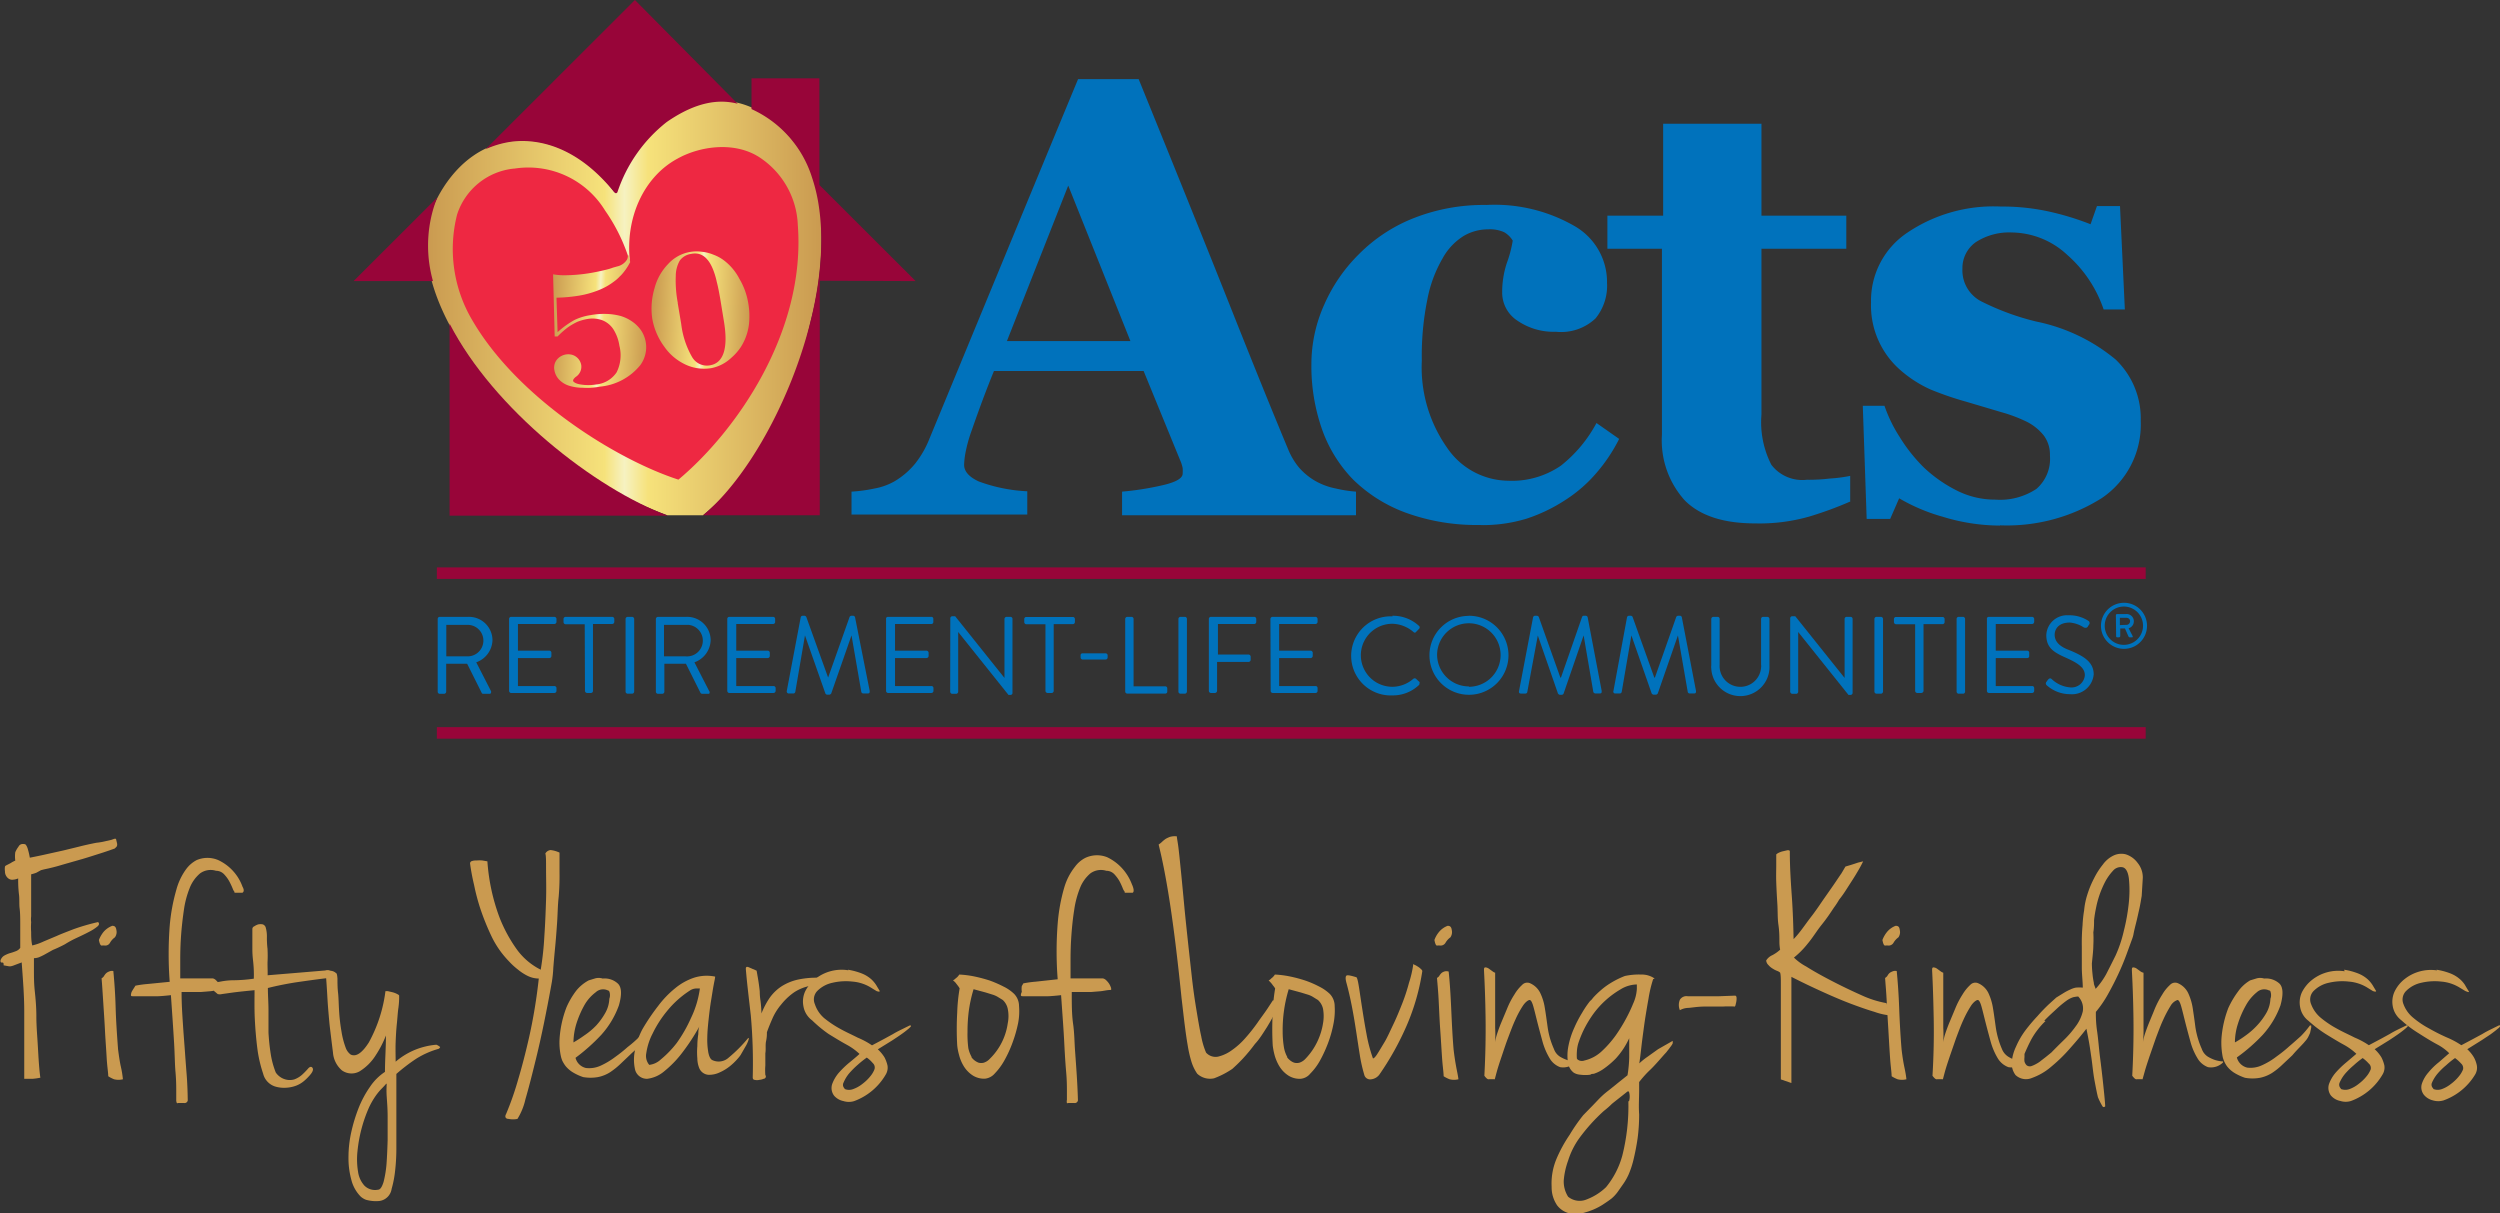 <svg id="Layer_1" data-name="Layer 1" xmlns="http://www.w3.org/2000/svg" xmlns:xlink="http://www.w3.org/1999/xlink" viewBox="0 0 206.25 100.07"><rect x="0" y="0" width="206.25" height="100.07" fill="#333333" stroke="none"/><defs><style>.cls-1{fill:url(#linear-gradient);}.cls-2{fill:#0072bc;}.cls-3{fill:#980539;}.cls-4{fill:#ee2842;}.cls-5{fill:#ca9a50;}.cls-6{fill:url(#linear-gradient-2);}.cls-7{fill:url(#linear-gradient-3);}</style><linearGradient id="linear-gradient" x1="35.22" y1="76.13" x2="67.8" y2="76.13" gradientTransform="matrix(1, 0, 0, -1, 0, 101.54)" gradientUnits="userSpaceOnUse"><stop offset="0" stop-color="#ca9a50"/><stop offset="0.45" stop-color="#f6e27b"/><stop offset="0.5" stop-color="#f6f2c1"/><stop offset="0.56" stop-color="#f6e27b"/><stop offset="1" stop-color="#ca9a50"/></linearGradient><linearGradient id="linear-gradient-2" x1="45.45" y1="75.17" x2="53.39" y2="74.84" gradientTransform="matrix(1, 0, 0, -1, 0, 101.54)" gradientUnits="userSpaceOnUse"><stop offset="0" stop-color="#ca9a50"/><stop offset="0.45" stop-color="#f6e27b"/><stop offset="0.5" stop-color="#f6f2c1"/><stop offset="0.55" stop-color="#f6e27b"/><stop offset="1" stop-color="#ca9a50"/></linearGradient><linearGradient id="linear-gradient-3" x1="72.19" y1="93.39" x2="80.26" y2="93.39" gradientTransform="matrix(1, 0.04, 0.04, -1, -22.06, 115.94)" xlink:href="#linear-gradient-2"/></defs><path class="cls-1" d="M55.06,42.51H58a25.64,25.64,0,0,0,2.54-2.46c4.19-4.67,5.49-9.86,6.37-13.66a27.08,27.08,0,0,0,.86-7.33,12.45,12.45,0,0,0-.89-5.18c-.11-.23-2.42-5.13-6.93-5.55C56.08,8,52,11,50.67,15.83c-2.33-3.18-5.87-4.78-9.08-4.09-4.06.87-5.71,5-5.86,5.34-2.82,7.44,6.11,16.42,7.7,18A32.28,32.28,0,0,0,55.06,42.51Z"/><path class="cls-2" d="M111.91,42.51H92.57V40.56a24,24,0,0,0,3.17-.49q1.83-.39,1.83-1a3.42,3.42,0,0,0,0-.45,3.18,3.18,0,0,0-.22-.68l-3-7.33H82c-.28.69-.59,1.47-.94,2.41s-.63,1.73-.88,2.45a11.84,11.84,0,0,0-.55,2,6.56,6.56,0,0,0-.09.88c0,.53.4,1,1.21,1.37a13.26,13.26,0,0,0,4,.81v1.92H70.25V40.56a12.8,12.8,0,0,0,1.86-.25,5.32,5.32,0,0,0,1.65-.58,6.44,6.44,0,0,0,1.73-1.47,8.07,8.07,0,0,0,1.19-2.07L82.5,22.1Q85.43,15,88.94,6.53h5q4.9,12.06,7.68,19.06t4.7,11.59a5.83,5.83,0,0,0,.83,1.37,5.31,5.31,0,0,0,1.42,1.16,5.59,5.59,0,0,0,1.63.59,10.54,10.54,0,0,0,1.67.26v1.95ZM93.26,28.14,88.13,15.31,83.07,28.14Z"/><path class="cls-2" d="M122.15,43.31a17.14,17.14,0,0,1-6.14-1,12.21,12.21,0,0,1-4.4-2.77,11.38,11.38,0,0,1-2.57-4.2,15.79,15.79,0,0,1-.85-5.28,12,12,0,0,1,1.07-4.95A13.42,13.42,0,0,1,112.08,21,13.18,13.18,0,0,1,116.62,18a15.74,15.74,0,0,1,6-1.09,13.2,13.2,0,0,1,7.28,1.74,5.32,5.32,0,0,1,2.68,4.69,4.26,4.26,0,0,1-.95,2.93,4.13,4.13,0,0,1-3.27,1.1,5.27,5.27,0,0,1-3.15-.9,2.76,2.76,0,0,1-1.28-2.37,7.66,7.66,0,0,1,.39-2.42,9.67,9.67,0,0,0,.48-1.83,2,2,0,0,0-.7-.69,2.85,2.85,0,0,0-1.32-.24,4,4,0,0,0-2,.53A5,5,0,0,0,119,21.34a10.67,10.67,0,0,0-1.24,3.35,23.25,23.25,0,0,0-.46,5.06,11.51,11.51,0,0,0,2.08,7.18,6.17,6.17,0,0,0,5,2.73,7.14,7.14,0,0,0,4.39-1.24,11.23,11.23,0,0,0,2.94-3.52l1.87,1.31A13.59,13.59,0,0,1,131.72,39a11.57,11.57,0,0,1-2.58,2.25,13.49,13.49,0,0,1-3.2,1.54,12.36,12.36,0,0,1-3.77.53Z"/><path class="cls-2" d="M152.68,41.36a30,30,0,0,1-3.43,1.26,14.92,14.92,0,0,1-4.46.56q-3.9,0-5.79-1.89a7.38,7.38,0,0,1-1.89-5.43V20.52h-4.5V17.79h4.6V10.21h8.11v7.58h7v2.73h-7V34.21a7.7,7.7,0,0,0,.82,4.14,3.22,3.22,0,0,0,2.93,1.23,14.26,14.26,0,0,0,1.88-.1,12,12,0,0,0,1.69-.22v2.1Z"/><path class="cls-2" d="M165,43.36a16.16,16.16,0,0,1-4.73-.73,15.13,15.13,0,0,1-3.59-1.52l-.74,1.7H154l-.32-9.33h1.79A11.75,11.75,0,0,0,156.69,36a13.56,13.56,0,0,0,2,2.54,11.29,11.29,0,0,0,2.69,1.9,7,7,0,0,0,3.24.78,5.42,5.42,0,0,0,3.39-.89,3.28,3.28,0,0,0,1.11-2.74,2.64,2.64,0,0,0-.5-1.65,4.21,4.21,0,0,0-1.38-1.13A12.39,12.39,0,0,0,165.1,34l-2.86-.85a26.64,26.64,0,0,1-2.93-1,9.92,9.92,0,0,1-2.52-1.61,7.07,7.07,0,0,1-2.43-5.59,6.74,6.74,0,0,1,2.93-5.71,12.71,12.71,0,0,1,7.77-2.2,17.88,17.88,0,0,1,4.19.46,22.72,22.72,0,0,1,3.22,1L173,17h1.9l.4,8.53h-1.75a10.43,10.43,0,0,0-3-4.5A6.81,6.81,0,0,0,166,19.18a5.07,5.07,0,0,0-3,.8,2.62,2.62,0,0,0-1.1,2.2,2.88,2.88,0,0,0,1.67,2.74A21.07,21.07,0,0,0,168,26.53a14.88,14.88,0,0,1,6.54,3.13,6.73,6.73,0,0,1,2.07,5.07,7.32,7.32,0,0,1-3.21,6.36,14.66,14.66,0,0,1-8.4,2.25Z"/><rect class="cls-3" x="36.04" y="46.81" width="140.98" height="0.95"/><rect class="cls-3" x="36.04" y="59.99" width="140.98" height="0.95"/><path class="cls-3" d="M36.08,16.29l-6.91,6.9h6.55a10.8,10.8,0,0,1,0-5.86A9.25,9.25,0,0,1,36.08,16.29Z"/><path class="cls-3" d="M50.67,15.85c.08.11.2.13.27,0A12.29,12.29,0,0,1,55,10.07c2.44-1.69,4.33-1.91,5.86-1.51L52.38,0,40.06,12.31a7.67,7.67,0,0,1,2.29-.64C44.51,11.45,47.65,12.12,50.67,15.85Z"/><path class="cls-3" d="M37.09,26.7V42.54h18C49.09,40.31,40.72,33.76,37.09,26.7Z"/><path class="cls-3" d="M75.54,23.19,67.6,15.26V6.46H62V9a9.23,9.23,0,0,1,5,5.67,13.65,13.65,0,0,1,.58,2.53C68.8,25.84,63.44,38,58,42.51h9.63V23.16Z"/><path class="cls-4" d="M62.69,13a7,7,0,0,1,3.13,5.57c.67,8.8-5.07,17-9.85,21-5.18-1.68-13.28-6.75-17-13.14a11.53,11.53,0,0,1-1.26-8.73,5.51,5.51,0,0,1,4.68-3.79h.05a7.42,7.42,0,0,1,7.48,3.46,14.69,14.69,0,0,1,2,4.08l.06.2c-.44-3.66,1.14-7.07,3.91-8.56C57.71,12.07,60.6,11.62,62.69,13Z"/><path class="cls-2" d="M36.11,51.06a.17.17,0,0,1,.16-.17h2.36a1.94,1.94,0,0,1,2,1.91v0a2,2,0,0,1-1.34,1.84L40.5,57a.19.19,0,0,1-.06.24l-.1,0h-.46a.13.13,0,0,1-.14-.08l-1.2-2.4H36.81v2.31a.18.18,0,0,1-.18.17h-.35a.17.17,0,0,1-.17-.17h0Zm2.47,3.09a1.3,1.3,0,0,0,0-2.6H36.82v2.6Z"/><path class="cls-2" d="M42,51.06a.17.17,0,0,1,.16-.17h3.57a.18.18,0,0,1,.18.17v.25a.18.18,0,0,1-.18.17h-3v2.2h2.59a.17.17,0,0,1,.17.18v.25a.17.17,0,0,1-.16.18h-2.6V56.6h3a.17.17,0,0,1,.18.16h0V57a.18.18,0,0,1-.17.17H42.21A.18.18,0,0,1,42,57h0Z"/><path class="cls-2" d="M48.24,51.5H46.67a.18.18,0,0,1-.18-.18v-.26a.18.18,0,0,1,.18-.17H50.5a.18.18,0,0,1,.18.17v.25a.18.18,0,0,1-.18.17H48.92V57a.17.17,0,0,1-.16.17h-.33a.18.18,0,0,1-.17-.17Z"/><path class="cls-2" d="M51.61,51.06a.18.18,0,0,1,.18-.17h.36a.18.18,0,0,1,.17.17v6a.18.18,0,0,1-.17.17h-.36a.18.18,0,0,1-.18-.17Z"/><path class="cls-2" d="M54.11,51.06a.18.18,0,0,1,.18-.17h2.34a1.94,1.94,0,0,1,2,1.91v0a2,2,0,0,1-1.34,1.84L58.5,57a.18.18,0,0,1,0,.24l-.1,0h-.46a.18.18,0,0,1-.15-.08l-1.2-2.4H54.81v2.31a.18.18,0,0,1-.17.17h-.35a.18.18,0,0,1-.18-.16h0Zm2.47,3.09a1.3,1.3,0,1,0,.2-2.6h-2v2.6Z"/><path class="cls-2" d="M60,51.06a.17.17,0,0,1,.16-.17h3.62a.17.17,0,0,1,.17.17h0v.25a.17.17,0,0,1-.17.17H60.74v2.2h2.59a.18.18,0,0,1,.18.18v.25a.18.18,0,0,1-.18.18H60.74V56.6h3.08a.17.17,0,0,1,.17.17h0V57a.18.18,0,0,1-.17.17H60.21A.18.18,0,0,1,60,57h0Z"/><path class="cls-2" d="M66.06,50.92a.17.17,0,0,1,.16-.12h.15a.18.18,0,0,1,.15.1l1.8,5h0l1.77-5a.18.18,0,0,1,.15-.1h.13a.17.17,0,0,1,.17.12L71.75,57c0,.12,0,.21-.16.21h-.37a.17.17,0,0,1-.16-.12l-.81-4.67h0l-1.67,4.78a.21.21,0,0,1-.15.11h-.19a.17.17,0,0,1-.15-.11l-1.68-4.78h0l-.8,4.67a.16.16,0,0,1-.16.12h-.36a.16.16,0,0,1-.18-.13.19.19,0,0,1,0-.08Z"/><path class="cls-2" d="M73.1,51.06a.15.15,0,0,1,.16-.17h3.57a.16.16,0,0,1,.17.17h0v.25a.16.16,0,0,1-.16.17h-3v2.2h2.6a.18.18,0,0,1,.17.18v.25a.18.18,0,0,1-.17.18h-2.6V56.6h3a.16.16,0,0,1,.17.17h0V57a.17.17,0,0,1-.17.17H73.26A.17.17,0,0,1,73.1,57h0Z"/><path class="cls-2" d="M78.4,51a.17.17,0,0,1,.17-.16h.23l4.07,5.09h0V51.06a.18.18,0,0,1,.18-.17h.31a.17.17,0,0,1,.17.17v6.11a.16.16,0,0,1-.17.16H83.2l-4.15-5.19h0v4.93a.18.18,0,0,1-.17.17h-.32a.18.18,0,0,1-.17-.17Z"/><path class="cls-2" d="M86.25,51.5H84.67a.18.18,0,0,1-.17-.17h0v-.26a.17.17,0,0,1,.16-.17h3.85a.17.17,0,0,1,.17.17h0v.25a.17.17,0,0,1-.16.17H86.93V57a.17.17,0,0,1-.16.17h-.35a.18.18,0,0,1-.17-.17Z"/><path class="cls-2" d="M89.15,54.24v-.17a.15.15,0,0,1,.15-.17h1.91a.17.17,0,0,1,.17.15v.19a.17.17,0,0,1-.16.17h-1.9a.17.17,0,0,1-.17-.16Z"/><path class="cls-2" d="M92.83,51.06a.18.18,0,0,1,.17-.17h.35a.17.17,0,0,1,.17.17v5.56h2.61a.17.17,0,0,1,.17.17v.26a.16.16,0,0,1-.17.17H93a.17.17,0,0,1-.17-.16h0Z"/><path class="cls-2" d="M97.22,51.06a.18.18,0,0,1,.17-.17h.36a.17.17,0,0,1,.17.17v6a.18.18,0,0,1-.17.17h-.36a.17.17,0,0,1-.17-.17Z"/><path class="cls-2" d="M99.73,51.06a.17.17,0,0,1,.16-.17h3.58a.17.17,0,0,1,.17.17h0v.25a.17.17,0,0,1-.16.17h-3V54H103a.18.18,0,0,1,.18.18h0v.25a.18.18,0,0,1-.18.18h-2.59V57a.19.19,0,0,1-.17.17H99.9a.18.18,0,0,1-.17-.17Z"/><path class="cls-2" d="M104.81,51.06a.18.18,0,0,1,.18-.17h3.54a.18.18,0,0,1,.17.17h0v.25a.18.18,0,0,1-.17.17h-3v2.2h2.6a.18.18,0,0,1,.17.18v.25a.18.18,0,0,1-.17.18h-2.6V56.6h3a.16.16,0,0,1,.17.16h0V57a.17.17,0,0,1-.17.17H105a.17.17,0,0,1-.17-.16h0Z"/><path class="cls-2" d="M114.87,50.8a3.17,3.17,0,0,1,2.2.84.16.16,0,0,1,0,.24h0l-.24.25c-.07.09-.15.08-.23,0a2.77,2.77,0,0,0-1.73-.67,2.6,2.6,0,0,0,0,5.2A2.65,2.65,0,0,0,116.6,56a.18.18,0,0,1,.22,0l.27.25c.07,0,0,.17,0,.24a3.12,3.12,0,0,1-2.2.88,3.26,3.26,0,0,1-.31-6.52h.31Z"/><path class="cls-2" d="M121.18,50.8a3.26,3.26,0,1,1-3.25,3.28h0a3.25,3.25,0,0,1,3.23-3.27Zm0,5.86A2.62,2.62,0,1,0,118.56,54v0a2.63,2.63,0,0,0,2.62,2.63Z"/><path class="cls-2" d="M126.48,50.92a.17.17,0,0,1,.17-.12h.14a.19.19,0,0,1,.16.1l1.78,5h.05l1.74-5a.15.15,0,0,1,.15-.1h.15a.17.17,0,0,1,.16.12L132.14,57c0,.12,0,.21-.16.21h-.36a.19.19,0,0,1-.17-.12l-.8-4.67h0L129,57.21a.18.18,0,0,1-.14.11h-.17a.21.21,0,0,1-.16-.11l-1.66-4.78h0L126,57.1a.16.16,0,0,1-.16.12h-.36c-.14,0-.19-.09-.16-.21Z"/><path class="cls-2" d="M134.23,50.92a.17.17,0,0,1,.16-.12h.15a.18.18,0,0,1,.15.1l1.79,5h.05l1.76-5a.18.18,0,0,1,.16-.1h.14a.16.16,0,0,1,.16.12L139.92,57c0,.12,0,.21-.16.21h-.36a.16.16,0,0,1-.16-.12l-.81-4.67h0l-1.66,4.78a.21.21,0,0,1-.15.11h-.2a.21.21,0,0,1-.16-.11l-1.67-4.78h0l-.8,4.67a.16.16,0,0,1-.16.12h-.36a.15.15,0,0,1-.16-.21Z"/><path class="cls-2" d="M141.18,51.06a.18.18,0,0,1,.18-.17h.34a.17.17,0,0,1,.17.17h0v3.78a1.71,1.71,0,1,0,3.42.22.81.81,0,0,0,0-.22V51.06a.17.17,0,0,1,.16-.17h.35a.18.18,0,0,1,.18.17h0v3.83a2.4,2.4,0,0,1-4.8.27,1.22,1.22,0,0,1,0-.27Z"/><path class="cls-2" d="M147.69,51a.17.17,0,0,1,.17-.16h.25l4.07,5.09h0V51.06a.17.17,0,0,1,.16-.17h.33a.17.17,0,0,1,.17.17v6.11a.17.17,0,0,1-.17.16h-.17l-4.15-5.19h0v4.93a.17.17,0,0,1-.16.17h-.33a.19.19,0,0,1-.17-.17Z"/><path class="cls-2" d="M154.64,51.06a.18.18,0,0,1,.17-.17h.37a.18.18,0,0,1,.17.17v6a.18.18,0,0,1-.17.17h-.37a.18.18,0,0,1-.17-.17Z"/><path class="cls-2" d="M158,51.5h-1.58a.18.18,0,0,1-.17-.17h0v-.26a.17.17,0,0,1,.16-.17h3.85a.17.17,0,0,1,.17.17h0v.25a.17.17,0,0,1-.16.17h-1.58V57a.19.19,0,0,1-.18.17h-.34A.18.18,0,0,1,158,57Z"/><path class="cls-2" d="M161.42,51.06a.17.17,0,0,1,.16-.17h.36a.18.18,0,0,1,.18.17h0v6a.17.17,0,0,1-.18.17h-.36a.17.17,0,0,1-.16-.17Z"/><path class="cls-2" d="M163.92,51.06a.15.15,0,0,1,.16-.17h3.57a.18.18,0,0,1,.17.17h0v.25a.18.18,0,0,1-.17.17h-3v2.2h2.6a.17.17,0,0,1,.16.18v.25a.16.16,0,0,1-.16.18h-2.6V56.6h3a.16.16,0,0,1,.17.16h0V57a.17.17,0,0,1-.17.17h-3.57a.17.17,0,0,1-.16-.17Z"/><path class="cls-2" d="M168.81,56.28l.13-.18c.1-.12.19-.19.32-.08a2.51,2.51,0,0,0,1.53.69,1.1,1.1,0,0,0,1.21-1v0c0-.62-.55-1-1.59-1.46s-1.59-.85-1.59-1.87a1.71,1.71,0,0,1,1.81-1.62h.11a2.84,2.84,0,0,1,1.55.46.21.21,0,0,1,.08.28l0,0-.11.16a.2.2,0,0,1-.26.12l-.06,0a2.51,2.51,0,0,0-1.18-.42c-1,0-1.25.62-1.25,1,0,.61.46,1,1.22,1.28,1.22.5,2,1,2,2a1.8,1.8,0,0,1-1.95,1.63,2.89,2.89,0,0,1-1.92-.73A.2.2,0,0,1,168.81,56.28Z"/><path class="cls-2" d="M175.22,49.73a1.9,1.9,0,1,1-1.89,1.9h0A1.9,1.9,0,0,1,175.22,49.73Zm0,3.47a1.58,1.58,0,1,0-1.58-1.57,1.57,1.57,0,0,0,1.58,1.57Zm-.66-2.44a.1.1,0,0,1,.1-.1h.73a.6.6,0,0,1,.65.53s0,0,0,.06a.58.58,0,0,1-.43.58l.32.62a.11.11,0,0,1,0,.13h-.24a.16.16,0,0,1-.09-.07l-.29-.66h-.39v.63a.11.11,0,0,1-.11.1h-.13a.09.09,0,0,1-.1-.1h0Zm.85.79a.3.3,0,0,0,.32-.28v0a.28.28,0,0,0-.28-.3h-.56v.6Z"/><path class="cls-5" d="M1.91,69.63c.06,0,.13,0,.21.05a1,1,0,0,1,.17.35,6,6,0,0,1,.17.73c.57-.11,1.08-.22,1.52-.32l1.26-.28,1.23-.3c.43-.11.91-.22,1.47-.33a5.59,5.59,0,0,0,.8-.14l.44-.1.23-.08a.22.22,0,0,1,.16,0l.09.38a.43.43,0,0,1,0,.16.23.23,0,0,1-.06.12L9.47,70c-.25.09-.61.22-1.08.37s-1,.32-1.53.48l-1.68.48a15.69,15.69,0,0,1-1.53.39l-.27.07L3,72a3.06,3.06,0,0,1-.43.13V74c0,.35,0,.85,0,1.6a1.93,1.93,0,0,0,0,.48,5.77,5.77,0,0,0,0,.81c0,.28,0,.73.09,1.11a4.57,4.57,0,0,0,.94-.33l1.07-.45c.4-.18.88-.36,1.42-.57a17.88,17.88,0,0,1,2-.58c.12.11.1.24-.06.37a3.64,3.64,0,0,1-.67.43c-.3.16-.63.32-1,.49a8.44,8.44,0,0,0-1,.54,10.62,10.62,0,0,1-1,.47l-.68.38a5.24,5.24,0,0,1-.48.23,1.4,1.4,0,0,1-.4.07v1c0,.5,0,1.07.07,1.72S3,83.12,3,83.85s.06,1.46.1,2.09.07,1.26.11,1.79.08.93.12,1.18a5.43,5.43,0,0,1-.62.09H2V87.29C2,86,2,84.67,2,83.4s-.11-2.61-.21-4l-.56.21a1.76,1.76,0,0,1-.3.1.53.53,0,0,1-.25,0l-.38-.07c0-.15,0-.23-.11-.23s-.15,0-.15-.17a.71.71,0,0,1,.29-.39,2.48,2.48,0,0,1,.44-.2,4.66,4.66,0,0,0,.49-.16.8.8,0,0,0,.41-.29c0-.73,0-1.34,0-1.86s0-1-.05-1.39,0-.81-.06-1.2a10.28,10.28,0,0,1-.06-1.28,1.35,1.35,0,0,1-.52.11.56.56,0,0,1-.38-.19.72.72,0,0,1-.19-.52,1.15,1.15,0,0,1,0-.37s0-.06.13-.12l.33-.17A2.65,2.65,0,0,1,1.26,71a2.66,2.66,0,0,1,0-.69,2,2,0,0,1,.26-.45A.39.39,0,0,1,1.91,69.63Z"/><path class="cls-5" d="M9.26,76.38c.19,0,.3.07.34.34a.74.74,0,0,1-.12.61,1.41,1.41,0,0,0-.4.44.44.44,0,0,1-.39.24,1.61,1.61,0,0,0-.31,0c-.08,0-.16-.14-.22-.46a2.51,2.51,0,0,1,.36-.64A1.78,1.78,0,0,1,9.26,76.38Zm.09,3.73c.09.92.16,1.92.19,3s.11,2.26.2,3.46c.08.61.15,1.09.24,1.47a8.13,8.13,0,0,1,.16,1,1.5,1.5,0,0,1-.73,0,2.73,2.73,0,0,1-.48-.25c0-.3-.09-.8-.13-1.52S8.7,85.8,8.66,85s-.1-1.65-.15-2.43-.09-1.4-.13-1.86a.52.52,0,0,0,.19-.17,1.37,1.37,0,0,1,.15-.21A.72.72,0,0,1,9,80.15.58.58,0,0,1,9.35,80.11Z"/><path class="cls-5" d="M20,73.65h-.66a.11.11,0,0,0,0-.08s-.09-.1-.15-.28a6.36,6.36,0,0,0-.28-.59,2.83,2.83,0,0,0-.44-.59.91.91,0,0,0-.65-.27,1.48,1.48,0,0,0-1.32.22,3,3,0,0,0-.85,1.2,7.76,7.76,0,0,0-.48,1.82c-.1.69-.18,1.39-.23,2.08s-.07,1.37-.07,2v1.56l.9,0h1.8a.57.57,0,0,1,.28.18,1.18,1.18,0,0,1,.24.31,1.87,1.87,0,0,1,.15.32v.14c-.34,0-.65.09-.92.11l-.74.06-.73,0-.87,0c0,1,.06,1.85.11,2.62s.11,1.51.16,2.2.1,1.38.15,2,.08,1.37.09,2.12a.26.26,0,0,1-.29.22H14.7a.11.11,0,0,1-.11,0,.58.58,0,0,1-.05-.26v-.73c0-.32,0-.88-.06-1.55S14.42,87,14.36,86s-.15-2.34-.26-3.9c-.44.05-.8.08-1.06.09l-.73,0H11c-.14,0-.2,0-.2-.11a1.14,1.14,0,0,1,.06-.25q.09-.16.18-.3a2.39,2.39,0,0,0,.13-.21,8.3,8.3,0,0,1,1-.14L14,81a30.71,30.71,0,0,1,0-4.6,15.38,15.38,0,0,1,.55-3,5.13,5.13,0,0,1,.81-1.7,2.55,2.55,0,0,1,.86-.74,2.27,2.27,0,0,1,1.79,0,3.87,3.87,0,0,1,2,2.2C20.15,73.4,20.13,73.58,20,73.65Z"/><path class="cls-5" d="M22.08,80.46l2.41-.2L27,80.05a.4.4,0,0,1,.37.3c0,.19,0,.3-.23.33-.73.08-1.52.19-2.43.32a25.6,25.6,0,0,0-2.61.51c0,.59.05,1.2.05,1.83s0,1.23,0,1.83a17.3,17.3,0,0,0,.18,1.75,7.06,7.06,0,0,0,.42,1.56,1.42,1.42,0,0,0,.79.57,1.33,1.33,0,0,0,.74,0,2,2,0,0,0,.66-.4,6.63,6.63,0,0,0,.52-.54q.21-.19.33,0c.08.14,0,.34-.24.61a4.36,4.36,0,0,1-.43.43,2.32,2.32,0,0,1-.62.39,2.68,2.68,0,0,1-.79.19,2.58,2.58,0,0,1-1-.09,1.48,1.48,0,0,1-1-1.06,10.73,10.73,0,0,1-.48-2.09c-.1-.79-.17-1.62-.21-2.47S21,82.38,21,81.69c-.84.08-1.46.15-1.84.2l-.85.12a.69.69,0,0,1-.35,0l-.31-.26a.62.62,0,0,0,0-.27.81.81,0,0,1,0-.22.38.38,0,0,1,.12-.17A1,1,0,0,1,18.1,81a5.83,5.83,0,0,1,1.25-.13,12.17,12.17,0,0,0,1.59-.13,10.28,10.28,0,0,0-.06-1.47,8.25,8.25,0,0,1-.06-.9c0-.25,0-.51,0-.73v-1a.24.24,0,0,1,.16-.22,1.26,1.26,0,0,1,.33-.16,1,1,0,0,1,.37,0,.41.41,0,0,1,.23.22,2.65,2.65,0,0,1,.11.74,7.81,7.81,0,0,0,.05,1.06,10.83,10.83,0,0,1,0,1.14C22.07,79.84,22.09,80.18,22.08,80.46Z"/><path class="cls-5" d="M28.93,87q.66.32,1.5-1a11.88,11.88,0,0,0,1.37-4.23H32l.38.09a1.66,1.66,0,0,1,.37.14c.12.06.18.1.18.14a6.53,6.53,0,0,1-.06,1c-.06.4-.08.85-.13,1.32s-.08,1-.1,1.53,0,1.07,0,1.6a5.92,5.92,0,0,1,1.65-1A6,6,0,0,1,36,86.19a1,1,0,0,1,.31.19s0,.08-.13.15a7,7,0,0,0-1.91.86,15.25,15.25,0,0,0-1.57,1.21v6.19a16.57,16.57,0,0,1-.11,1.86,8.81,8.81,0,0,1-.28,1.43,1.18,1.18,0,0,1-1,1,3,3,0,0,1-.6,0,3.18,3.18,0,0,1-.52-.1,1.34,1.34,0,0,1-.44-.27,3,3,0,0,1-.77-1.4,6.73,6.73,0,0,1-.23-1.84,9.59,9.59,0,0,1,.23-2.07,13.28,13.28,0,0,1,.61-2,8.55,8.55,0,0,1,.95-1.76,4.39,4.39,0,0,1,1.22-1.21c0-1,.08-2,.08-3a8.75,8.75,0,0,1-.83,1.61,4.15,4.15,0,0,1-1.35,1.35,1.36,1.36,0,0,1-1.46-.09,2.15,2.15,0,0,1-.73-1.47c-.1-.78-.18-1.46-.24-1.95s-.1-1-.14-1.46-.07-.94-.1-1.47-.07-1.11-.13-1.86a.64.64,0,0,1,.43,0,.7.7,0,0,1,.43.19q.09,0,.12.45c0,.3,0,.74.05,1.18s.05,1,.09,1.56a14.43,14.43,0,0,0,.19,1.61,6.83,6.83,0,0,0,.34,1.33A1.21,1.21,0,0,0,28.93,87Zm2.93,2.41c-.12.14-.23.26-.36.39a4.59,4.59,0,0,0-.36.41,6.14,6.14,0,0,0-.73,1.23A11.78,11.78,0,0,0,29.49,95a6.22,6.22,0,0,0,.05,1.67,2.14,2.14,0,0,0,.53,1.15,1.24,1.24,0,0,0,1.12.33c.19,0,.34-.26.46-.66A9,9,0,0,0,31.89,96q.06-.87.09-1.92c0-.69,0-1.36,0-2s-.05-1.19-.08-1.67,0-.82,0-1Z"/><path class="cls-5" d="M45.53,81q-.26,1.48-.63,3.3t-.78,3.45c-.27,1.1-.52,2.07-.77,2.93a5.27,5.27,0,0,1-.66,1.63,1.8,1.8,0,0,1-.73,0c-.26,0-.33-.19-.21-.4a24.5,24.5,0,0,0,1-2.86c.3-1,.6-2.15.91-3.51a43.82,43.82,0,0,0,.79-4.81,2.11,2.11,0,0,1-.92-.22,4.06,4.06,0,0,1-.8-.52,5.8,5.8,0,0,1-.73-.67,8.19,8.19,0,0,1-.63-.73,7.84,7.84,0,0,1-.88-1.47,20.53,20.53,0,0,1-.81-2A17,17,0,0,1,39.11,73a17.59,17.59,0,0,1-.33-1.76.2.2,0,0,1,.15-.2,1,1,0,0,1,.39-.05,2.59,2.59,0,0,1,.48,0l.41.07a16.42,16.42,0,0,0,1,4.63,12,12,0,0,0,1.46,2.68A5.44,5.44,0,0,0,44.61,80a24.42,24.42,0,0,0,.3-2.78c.07-1,.11-2.06.14-3s0-1.8,0-2.51,0-1.14-.06-1.29a.55.55,0,0,1,.44-.29,2.35,2.35,0,0,1,.73.21V72a19.87,19.87,0,0,1-.07,2c-.08.7-.08,1.41-.13,2.13s-.1,1.38-.16,2-.11,1.18-.15,1.68A10.36,10.36,0,0,1,45.53,81Z"/><path class="cls-5" d="M48.57,80.88l.49-.15a1.07,1.07,0,0,1,.66,0,1.61,1.61,0,0,1,1.27.43c.3.31.32.9.07,1.78a7.31,7.31,0,0,1-1.46,2.44,15.83,15.83,0,0,1-2.12,1.89,1.15,1.15,0,0,0,.86.84,2.28,2.28,0,0,0,1.21-.19,6.38,6.38,0,0,0,1.23-.74,10.92,10.92,0,0,0,1-.8,9,9,0,0,0,1-.88,7.72,7.72,0,0,0,.74-.87h.1a.74.74,0,0,1,0,.21l-.09.41q-.09.19-.18.36a1.51,1.51,0,0,1-.24.34c-.1.13-.24.27-.41.45A7.87,7.87,0,0,0,52,87l-.82.78a6.18,6.18,0,0,1-.85.68,2.9,2.9,0,0,1-1,.4,3.57,3.57,0,0,1-1.22,0,4.22,4.22,0,0,1-.91-.43,2.38,2.38,0,0,1-.53-.47,2.6,2.6,0,0,1-.28-.45,2.24,2.24,0,0,1-.11-.34,5.38,5.38,0,0,1-.11-1.55,8.77,8.77,0,0,1,.57-2.53,6.65,6.65,0,0,1,.8-1.36A3.35,3.35,0,0,1,48.57,80.88ZM47.31,86a9.9,9.9,0,0,0,.87-.56,6,6,0,0,0,1-.83,5.52,5.52,0,0,0,.73-1,2.58,2.58,0,0,0,.36-1.21.88.88,0,0,0,0-.6q-.06-.09-.12-.09a.89.89,0,0,0-1,.15,3.47,3.47,0,0,0-.9,1,8.11,8.11,0,0,0-.68,1.54A5.48,5.48,0,0,0,47.31,86Z"/><path class="cls-5" d="M59,80.57c0,.11-.06.35-.13.73s-.13.79-.21,1.27-.14,1-.2,1.54-.1,1-.11,1.52a6.27,6.27,0,0,0,.09,1.22c.07.33.18.54.33.61a1.22,1.22,0,0,0,1.35-.21,11.74,11.74,0,0,0,1.61-1.62c.06,0,.06.07,0,.23a2.55,2.55,0,0,1-.24.5l-.31.54a1.78,1.78,0,0,1-.25.36,5,5,0,0,1-.65.65,3.82,3.82,0,0,1-.92.57,2,2,0,0,1-.93.19.89.89,0,0,1-.73-.52,2.21,2.21,0,0,1-.17-.84,5.79,5.79,0,0,1,0-1,6.74,6.74,0,0,1,.08-1q0-.42.09-.63a16.76,16.76,0,0,1-1.38,2.12,8.75,8.75,0,0,1-1.52,1.58A2.64,2.64,0,0,1,53.4,89a1,1,0,0,1-1-.73,3.67,3.67,0,0,1,0-1.68,6.24,6.24,0,0,1,.6-1.68A17.37,17.37,0,0,1,54.29,83a8.18,8.18,0,0,1,1.41-1.47,4.89,4.89,0,0,1,1.56-.87A3.46,3.46,0,0,1,59,80.57Zm-5.42,7.28a1.66,1.66,0,0,0,.92-.43,8.49,8.49,0,0,0,1.32-1.36A11.45,11.45,0,0,0,57,84a8.08,8.08,0,0,0,.74-2.45h-.33a1,1,0,0,0-.51.18,8,8,0,0,0-1.86,1.67,9.16,9.16,0,0,0-1.2,1.87,5.06,5.06,0,0,0-.52,1.61A1.15,1.15,0,0,0,53.56,87.85Z"/><path class="cls-5" d="M61.53,79.93c0-.16.07-.21.27-.12l.62.27c.08.44.14.79.17,1s.07.5.09.73a4.71,4.71,0,0,0,.06.74,10.56,10.56,0,0,1,.08,1.06,6.7,6.7,0,0,1,.63-1.22,3.69,3.69,0,0,1,1-1,4.25,4.25,0,0,1,1.41-.58,7.17,7.17,0,0,1,2-.13.48.48,0,0,1-.15.38,1.39,1.39,0,0,1-.73.25,3.66,3.66,0,0,0-1.47.56,5.09,5.09,0,0,0-1.06,1,4.7,4.7,0,0,0-.73,1.17c-.18.41-.33.78-.45,1.12,0,.18,0,.42-.07.74s0,.65-.06,1l0,1a5.21,5.21,0,0,0,0,.79A.19.19,0,0,1,63,89a1.19,1.19,0,0,1-.36.09.77.77,0,0,1-.37,0c-.12,0-.17-.1-.17-.2a44,44,0,0,0-.16-5.13C61.78,82.34,61.62,81.06,61.53,79.93Z"/><path class="cls-5" d="M69.94,80a5.43,5.43,0,0,1,1.18.32,2.67,2.67,0,0,1,.74.45,2.47,2.47,0,0,1,.42.49l.3.5c0,.07-.11.06-.27,0l-.47-.29a3.41,3.41,0,0,0-1.52-.49,4.82,4.82,0,0,0-1.65.1,2.5,2.5,0,0,0-1.22.65,1,1,0,0,0-.22,1.12A2.57,2.57,0,0,0,68,84a8.67,8.67,0,0,0,1.3.87c.48.27,1,.5,1.47.74a6.6,6.6,0,0,1,1.17.63l1-.53.73-.4c.21-.13.43-.24.65-.35l.73-.36h.1v.08a1.58,1.58,0,0,1-.23.22c-.19.16-.39.31-.59.45s-.38.26-.73.49l-1.18.73a3.11,3.11,0,0,1,.55.66,2.78,2.78,0,0,1,.25.68,1.1,1.1,0,0,1-.14.73,5,5,0,0,1-2.61,2.2,1.47,1.47,0,0,1-.88,0,1.37,1.37,0,0,1-.78-.45,1.05,1.05,0,0,1-.16-.94,3,3,0,0,1,.53-.92,7.57,7.57,0,0,1,.86-.84c.33-.27.62-.51.87-.74a4.91,4.91,0,0,0-1-.73c-.5-.27-1-.58-1.54-.91A10.53,10.53,0,0,1,67,84.18,1.82,1.82,0,0,1,66.28,83a2,2,0,0,1,.15-1.22,3.05,3.05,0,0,1,.81-1A3.48,3.48,0,0,1,70,80.05Zm-.26,9.84a.93.93,0,0,0,.73,0,2.58,2.58,0,0,0,.74-.42,3.56,3.56,0,0,0,.63-.6,2.08,2.08,0,0,0,.36-.59A.49.49,0,0,0,72,87.7a2.62,2.62,0,0,0-.49-.45,8.32,8.32,0,0,0-.74.59,7.19,7.19,0,0,0-.73.73,3,3,0,0,0-.44.73A.4.4,0,0,0,69.68,89.8Z"/><path class="cls-5" d="M79.14,80.4a8.33,8.33,0,0,1,1.21.15,12.28,12.28,0,0,1,1.29.34,9.75,9.75,0,0,1,1.15.5,3.38,3.38,0,0,1,.88.61,1.44,1.44,0,0,1,.4,1A5.17,5.17,0,0,1,84,84.38,10.71,10.71,0,0,1,83.54,86a9.75,9.75,0,0,1-.67,1.47,5.1,5.1,0,0,1-.8,1.09,1.23,1.23,0,0,1-.81.43,1.73,1.73,0,0,1-1.06-.3,2.41,2.41,0,0,1-.69-.73,3.25,3.25,0,0,1-.38-.9,4.57,4.57,0,0,1-.16-.82,24.32,24.32,0,0,1,0-2.7,14.32,14.32,0,0,1,.2-2,2.2,2.2,0,0,0-.17-.25l-.17-.22a1.29,1.29,0,0,0-.21-.19.76.76,0,0,0,.23-.17A1,1,0,0,0,79.14,80.4Zm1,6.82a1.75,1.75,0,0,0,.23.24,1.31,1.31,0,0,0,.36.21.82.82,0,0,0,.44,0,1.16,1.16,0,0,0,.49-.32,5.09,5.09,0,0,0,1.48-2.93,3,3,0,0,0,0-1.19,1.37,1.37,0,0,0-.41-.73l-.39-.24a1.92,1.92,0,0,0-.41-.19l-.61-.19-1-.27a11.37,11.37,0,0,0-.4,1.84,13.25,13.25,0,0,0-.1,1.67,8.92,8.92,0,0,0,.07,1.37A2.7,2.7,0,0,0,80.17,87.22Z"/><path class="cls-5" d="M93.45,73.65h-.66v-.08a1,1,0,0,1-.16-.28,6.28,6.28,0,0,0-.27-.59,3.12,3.12,0,0,0-.44-.59.91.91,0,0,0-.65-.27,1.48,1.48,0,0,0-1.32.22,3,3,0,0,0-.85,1.2,7.76,7.76,0,0,0-.48,1.82c-.11.69-.18,1.39-.23,2.08s-.07,1.37-.07,2v1.56l.9,0H91a.59.59,0,0,1,.29.18,1.41,1.41,0,0,1,.38.63v.14c-.34,0-.64.09-.91.11l-.74.06-.73,0-.87,0c0,1,0,1.85.11,2.62s.11,1.51.16,2.2.1,1.38.14,2,.08,1.37.1,2.12a.26.26,0,0,1-.29.22h-.51a.11.11,0,0,1-.11,0,.58.58,0,0,1,0-.26v-.73c0-.32,0-.88-.06-1.55S87.85,87,87.8,86s-.15-2.34-.26-3.9c-.44.05-.8.08-1.06.09l-.73,0H84.43c-.14,0-.21,0-.21-.11a.73.73,0,0,1,.08-.25,1.6,1.6,0,0,1,0-.49,1.13,1.13,0,0,0,.12-.21,8.75,8.75,0,0,1,1-.14l1.84-.2a29.43,29.43,0,0,1,0-4.6,14.67,14.67,0,0,1,.55-3,5,5,0,0,1,.88-1.69,2.42,2.42,0,0,1,.86-.73,2.27,2.27,0,0,1,1.79-.05,4,4,0,0,1,1.31,1,4.13,4.13,0,0,1,.73,1.23C93.56,73.34,93.56,73.58,93.45,73.65Z"/><path class="cls-5" d="M97.09,69c0,.15.08.49.14,1s.13,1.19.21,2,.16,1.65.25,2.61.2,2,.3,2.93.22,2,.33,3,.24,1.91.38,2.75.26,1.58.4,2.2a6.35,6.35,0,0,0,.4,1.35,1.05,1.05,0,0,0,1,.33,3.17,3.17,0,0,0,1.13-.53,6.12,6.12,0,0,0,1.11-1,14.09,14.09,0,0,0,1-1.26c.28-.41.59-.81.82-1.16l.48-.73.21.31c0,.1.06.19.09.28a.19.19,0,0,1,0,.18q-.37.75-.81,1.47c-.31.48-.62,1-1,1.4a13.89,13.89,0,0,1-1,1.21c-.27.29-.56.57-.86.84a7,7,0,0,1-1.51.78,1.55,1.55,0,0,1-1.39-.38,3.67,3.67,0,0,1-.48-1,9.93,9.93,0,0,1-.3-1.31c-.09-.51-.17-1.08-.25-1.71s-.16-1.36-.26-2.2q-.35-3.42-.66-5.73c-.2-1.53-.4-2.79-.57-3.76s-.32-1.7-.43-2.2-.19-.8-.23-1a1.76,1.76,0,0,0,.3-.24,2.26,2.26,0,0,1,.29-.23,2.21,2.21,0,0,1,.35-.16A1.4,1.4,0,0,1,97.09,69Z"/><path class="cls-5" d="M105.18,80.4a8.2,8.2,0,0,1,1.2.15,11.11,11.11,0,0,1,1.29.34,8,8,0,0,1,1.16.5,3.55,3.55,0,0,1,.88.61,1.44,1.44,0,0,1,.4,1,5.6,5.6,0,0,1-.09,1.42,9.59,9.59,0,0,1-.44,1.59,10.85,10.85,0,0,1-.67,1.47,4.83,4.83,0,0,1-.81,1.09,1.16,1.16,0,0,1-.8.43,1.73,1.73,0,0,1-1.06-.3,2.41,2.41,0,0,1-.69-.73,3.61,3.61,0,0,1-.39-.9,5.66,5.66,0,0,1-.16-.82,24.32,24.32,0,0,1,0-2.7,14.32,14.32,0,0,1,.2-2,1.44,1.44,0,0,0-.18-.25,1.84,1.84,0,0,0-.17-.22,1.7,1.7,0,0,0-.19-.19.72.72,0,0,0,.22-.17A1.18,1.18,0,0,0,105.18,80.4Zm1,6.82a1.31,1.31,0,0,0,.23.24,1.07,1.07,0,0,0,.36.21.82.82,0,0,0,.44,0,1.16,1.16,0,0,0,.49-.32,5.36,5.36,0,0,0,1-1.46,5.44,5.44,0,0,0,.45-1.47,3.4,3.4,0,0,0,0-1.19,1.38,1.38,0,0,0-.42-.73l-.39-.24a1.84,1.84,0,0,0-.4-.19l-.62-.19-1-.27a11.54,11.54,0,0,0-.5,3.51,8.2,8.2,0,0,0,.11,1.32A2.62,2.62,0,0,0,106.21,87.22Z"/><path class="cls-5" d="M116.59,79.59c0-.06,0-.07.09,0a1.19,1.19,0,0,1,.25.13,1.35,1.35,0,0,1,.27.2c.09.08.14.14.14.2a18.27,18.27,0,0,1-1.25,4.4,23.47,23.47,0,0,1-2.31,4.16,1,1,0,0,1-.73.37.5.5,0,0,1-.48-.32,13.09,13.09,0,0,1-.36-1.53c-.1-.62-.2-1.28-.31-2s-.22-1.4-.36-2.12-.29-1.38-.46-2c-.09-.33-.08-.52,0-.59s.39,0,.81.13c.06,0,.13.24.21.73s.16,1.08.27,1.78.23,1.46.37,2.19a12.38,12.38,0,0,0,.53,2c.06,0,.17-.08.34-.34s.38-.62.61-1,.47-.93.73-1.47.5-1.13.73-1.71a15.47,15.47,0,0,0,.56-1.71A8.89,8.89,0,0,0,116.59,79.59Z"/><path class="cls-5" d="M119.43,76.38c.19,0,.3.07.34.34a.77.77,0,0,1-.11.61,1.41,1.41,0,0,0-.4.44.47.47,0,0,1-.41.24,1.5,1.5,0,0,0-.3,0c-.08,0-.15-.14-.21-.46a2.12,2.12,0,0,1,.36-.64A1.69,1.69,0,0,1,119.43,76.38Zm.08,3.73c.1.92.16,1.92.21,3s.1,2.26.2,3.46c.07.61.15,1.09.22,1.47s.14.66.18,1a1.5,1.5,0,0,1-.73,0,2.82,2.82,0,0,1-.49-.25c0-.3-.08-.8-.13-1.52s-.09-1.46-.15-2.3-.09-1.65-.13-2.43-.1-1.4-.14-1.86a.52.52,0,0,0,.19-.17,1.06,1.06,0,0,1,.16-.21.59.59,0,0,1,.23-.14.53.53,0,0,1,.39,0Z"/><path class="cls-5" d="M123.35,80.25v4.56a10.77,10.77,0,0,1,0,1.18,3.86,3.86,0,0,1,.12-.57c.09-.29.21-.63.36-1l.51-1.22a6.83,6.83,0,0,1,.59-1.14,3.52,3.52,0,0,1,.64-.8.58.58,0,0,1,.62-.16,1.68,1.68,0,0,1,.88.82,4.3,4.3,0,0,1,.38,1.25c.08.47.15,1,.23,1.57a6.64,6.64,0,0,0,.52,1.8,1.23,1.23,0,0,0,.49.63,3,3,0,0,0,.63.29,2.84,2.84,0,0,0,.49.1c.13,0,.17,0,.14.1a1.42,1.42,0,0,1-1.24.38,1.67,1.67,0,0,1-.87-.74,5.55,5.55,0,0,1-.59-1.4c-.15-.55-.29-1.07-.42-1.58s-.23-.94-.33-1.29-.2-.53-.31-.53-.36.18-.56.49a7.94,7.94,0,0,0-.62,1.15c-.21.45-.41,1-.6,1.5s-.37,1.06-.53,1.53-.3.9-.39,1.23-.15.56-.17.64a4.68,4.68,0,0,0-.53,0c-.07,0-.18-.09-.33-.29.09-1.67.12-3.26.1-4.77s-.07-2.8-.13-3.91c0-.18,0-.26.13-.26a.57.57,0,0,1,.28.11l.33.24A.62.62,0,0,0,123.35,80.25Z"/><path class="cls-5" d="M138,85.87v.2a1.27,1.27,0,0,1-.2.31c-.08.12-.17.23-.26.34a1.24,1.24,0,0,1-.18.21c-.46.52-.87,1-1.23,1.34s-.66.69-.9,1v.66c0,.64-.05,1.3,0,2a14.82,14.82,0,0,1-.13,2c-.09.62-.21,1.23-.36,1.84a7.41,7.41,0,0,1-.39,1.15,4.88,4.88,0,0,1-.42.74l-.47.67a3,3,0,0,1-.51.55q-.3.23-.78.54a5.3,5.3,0,0,1-1.38.6,2.68,2.68,0,0,1-1.32.08,1.81,1.81,0,0,1-1-.65,2.63,2.63,0,0,1-.46-1.54,5.23,5.23,0,0,1,.39-2.28,11.34,11.34,0,0,1,1.09-2A14.18,14.18,0,0,1,130.62,92l.84-.86c.25-.26.47-.5.67-.69s.41-.36.62-.52l.67-.54.85-.68a10.44,10.44,0,0,0,.14-1.47V85.65a6.36,6.36,0,0,1-1.1,1.67,7.18,7.18,0,0,1-1.07.9,3,3,0,0,1-.76.37c-.21,0-.29.07-.25.07a3.24,3.24,0,0,1-.88,0,1.17,1.17,0,0,1-.51-.16,1.23,1.23,0,0,1-.29-.31,1.77,1.77,0,0,1-.16-.34,3.94,3.94,0,0,1,0-1.53,6.64,6.64,0,0,1,.48-1.51,9.88,9.88,0,0,1,.65-1.25,8.16,8.16,0,0,1,.68-1c.05,0,.14-.14.28-.3a7.14,7.14,0,0,1,.56-.54,5.69,5.69,0,0,1,.84-.62,7.08,7.08,0,0,1,1.17-.58,5.52,5.52,0,0,1,1.35-.12,1.85,1.85,0,0,1,1.11.33c-.15.06-.39.12-.73.21a6.36,6.36,0,0,0-.62.19v0c0,.06,0,.09.06.09a2.65,2.65,0,0,0-1.52.4,7.42,7.42,0,0,0-2.23,2,9.44,9.44,0,0,0-.84,1.4,9.57,9.57,0,0,0-.42,1.05,3.09,3.09,0,0,0-.12.73,4,4,0,0,0,0,.49c0,.08.07.14.2.2a.64.64,0,0,0,.43,0,3.11,3.11,0,0,0,1.39-.73,8.77,8.77,0,0,0,1.18-1.33,13.76,13.76,0,0,0,.9-1.47,12,12,0,0,0,.54-1.15,3.43,3.43,0,0,0,.31-1.22c0-.37,0-.55,0-.55h-.07A.19.19,0,0,1,135,81l.12,0V80.9a.12.12,0,0,1,.1,0s0-.08.14-.12l.18,0,.08-.06a.42.42,0,0,0,.14-.09h.08a.44.44,0,0,1,.15,0l.4.13A10.64,10.64,0,0,0,136,82.4q-.18,1-.33,2c-.09.67-.18,1.31-.25,1.92s-.12,1.07-.18,1.41a5.66,5.66,0,0,1,.67-.54l.88-.63Zm-3.61,5a1.36,1.36,0,0,0,0-.8.11.11,0,0,0-.15,0c-.51.41-.93.73-1.26,1a7,7,0,0,1-.66.58,14.78,14.78,0,0,0-2.05,2.28,6.44,6.44,0,0,0-.9,1.82,6.34,6.34,0,0,0-.36,1.62,2.34,2.34,0,0,0,.36,1.36,1.5,1.5,0,0,0,1.56.21,4.68,4.68,0,0,0,1.57-1,7,7,0,0,0,1.35-2.64A16.81,16.81,0,0,0,134.34,90.83Z"/><path class="cls-5" d="M143.14,82.14q.09,0,.12.12a1.22,1.22,0,0,1,0,.27,1.59,1.59,0,0,1-.06.3.56.56,0,0,1-.07.21,8.51,8.51,0,0,0-1,0c-.46,0-.93,0-1.46,0s-.95.07-1.35.11a1.53,1.53,0,0,0-.73.19,1.12,1.12,0,0,1,0-.86.64.64,0,0,1,.65-.29h2.58Z"/><path class="cls-5" d="M148,79a4.32,4.32,0,0,0,1,.73c.6.38,1.3.77,2.11,1.19s1.62.81,2.45,1.18a8.4,8.4,0,0,0,2.08.66c.06.19.09.33.12.41a.89.89,0,0,1,.06.2v.14a1,1,0,0,1,0,.25,5.25,5.25,0,0,1-1.17-.28c-.54-.16-1.18-.38-1.9-.65s-1.52-.61-2.38-1-1.72-.8-2.58-1.24c0,.91,0,1.79,0,2.66s0,1.75,0,2.65v2.71c0,.25,0,.49,0,.74l-.87-.3V82.82c0-.59,0-1.11,0-1.58s0-.81-.06-1a.81.81,0,0,0-.27-.15,2,2,0,0,1-.36-.19,1.29,1.29,0,0,1-.33-.28.58.58,0,0,1-.19-.38,1.13,1.13,0,0,1,.49-.43,3,3,0,0,0,.66-.46,3.79,3.79,0,0,1-.06-.67c0-.38,0-.83-.08-1.38s-.05-1.12-.09-1.75-.07-1.21-.09-1.76,0-1,0-1.47,0-.73,0-.83a.8.8,0,0,1,.17-.12,1.74,1.74,0,0,1,.38-.14l.39-.09q.18,0,.18.09c0,1.38.09,2.64.17,3.8s.12,2.3.14,3.45a7.59,7.59,0,0,0,.62-.73c.26-.34.53-.73.84-1.13s.62-.85.93-1.31l.88-1.26c.27-.39.49-.73.68-1l.33-.56.47-.14.31-.1.27-.09.41-.1c-.12.25-.25.49-.39.73s-.33.56-.52.85l-.54.84a8.45,8.45,0,0,1-.53.74,6.79,6.79,0,0,1-.44.67c-.27.41-.58.88-1,1.4s-.73,1.06-1.17,1.58A7.14,7.14,0,0,1,148,79Z"/><path class="cls-5" d="M156.39,76.38c.2,0,.31.07.34.34a.74.74,0,0,1-.11.61,1.41,1.41,0,0,0-.4.44.47.47,0,0,1-.4.24,1.5,1.5,0,0,0-.3,0c-.09,0-.16-.14-.22-.46a2.35,2.35,0,0,1,.36-.64A1.69,1.69,0,0,1,156.39,76.38Zm.09,3.73c.09.92.16,1.92.2,3s.1,2.26.2,3.46c.07.61.15,1.09.23,1.47s.13.64.17,1a1.5,1.5,0,0,1-.73,0,2.82,2.82,0,0,1-.49-.25c0-.3-.08-.8-.13-1.52s-.09-1.46-.14-2.3-.1-1.65-.14-2.43-.1-1.4-.13-1.86a.61.61,0,0,0,.19-.17.8.8,0,0,1,.15-.21.68.68,0,0,1,.23-.14A.58.58,0,0,1,156.48,80.11Z"/><path class="cls-5" d="M160.32,80.25v4.56a10.77,10.77,0,0,1,0,1.18,3.86,3.86,0,0,1,.12-.57c.09-.29.21-.63.36-1l.51-1.22a6.83,6.83,0,0,1,.59-1.14,3.52,3.52,0,0,1,.64-.8.58.58,0,0,1,.62-.16,1.68,1.68,0,0,1,.88.82,4.63,4.63,0,0,1,.38,1.25c.08.47.15,1,.23,1.57a7,7,0,0,0,.51,1.8,1.32,1.32,0,0,0,.51.63,2.56,2.56,0,0,0,.63.29,2.73,2.73,0,0,0,.48.1c.13,0,.17,0,.14.1a1.41,1.41,0,0,1-1.23.38,1.73,1.73,0,0,1-.88-.74,5.55,5.55,0,0,1-.59-1.4c-.15-.55-.29-1.07-.42-1.58s-.23-.94-.33-1.29-.2-.53-.31-.53-.36.18-.56.49a9,9,0,0,0-.62,1.15c-.21.45-.41,1-.6,1.5l-.53,1.53c-.16.48-.3.9-.39,1.23s-.15.56-.17.64a4.69,4.69,0,0,0-.53,0c-.07,0-.18-.09-.33-.29.1-1.67.13-3.26.1-4.77s-.07-2.8-.13-3.91c0-.18,0-.26.13-.26a.57.57,0,0,1,.28.11l.33.24A.62.62,0,0,0,160.32,80.25Z"/><path class="cls-5" d="M176.69,73.92c-.06.34-.12.73-.2,1.08s-.16.73-.25,1.09-.16.64-.21.89a2.41,2.41,0,0,1-.12.46l-.46,1.26c-.19.52-.41,1.06-.67,1.62s-.55,1.13-.87,1.7a9.25,9.25,0,0,1-1,1.46A9.76,9.76,0,0,0,173,85c.11.73.15,1.41.25,2.2s.19,1.55.27,2.31.14,1.34.16,1.76c-.1.1-.19.08-.26-.06a5.52,5.52,0,0,1-.34-.69c-.12-.49-.21-1-.28-1.37s-.13-.85-.18-1.28-.12-.88-.19-1.36-.17-1-.3-1.64c-.36.47-.8,1-1.31,1.57a12.85,12.85,0,0,1-1.58,1.55,5,5,0,0,1-1.6.94,1.26,1.26,0,0,1-1.36-.24,1.6,1.6,0,0,1-.31-1.08,3.76,3.76,0,0,1,.35-1.26A6.67,6.67,0,0,1,167.1,85a14.46,14.46,0,0,1,1-1.18c.32-.37.63-.68.91-.95l.63-.57.68-.42a4.57,4.57,0,0,1,.49-.25,1.76,1.76,0,0,1,.44-.15,2.81,2.81,0,0,1,.58,0c0-.44-.07-1-.08-1.58V78.08a16.1,16.1,0,0,1,.06-1.74,10.26,10.26,0,0,1,.13-1.23,6,6,0,0,1,.27-1.32,8.1,8.1,0,0,1,.55-1.33,6.14,6.14,0,0,1,.73-1.14,2.33,2.33,0,0,1,.88-.74,1.5,1.5,0,0,1,1-.1,1.94,1.94,0,0,1,1,.73,1.88,1.88,0,0,1,.41,1.22Zm-7.94,10.32a6.46,6.46,0,0,0-1.14,1.46c-.24.45-.43.87-.59,1.25v.27a1.49,1.49,0,0,0,0,.36.75.75,0,0,0,.17.3.43.43,0,0,0,.41.07,2.65,2.65,0,0,0,.48-.23,2.08,2.08,0,0,0,.34-.24l.35-.27.47-.38c.27-.28.6-.61,1-1a8.06,8.06,0,0,0,1-1.15,3.31,3.31,0,0,0,.59-1.24,1.41,1.41,0,0,0-.38-1.23,2.9,2.9,0,0,0-.41.06,2,2,0,0,0-.53.27,8.94,8.94,0,0,0-.74.6c-.27.26-.7.63-1.12,1.07Zm4.15-2.67a6.15,6.15,0,0,0,.87-1.22c.22-.43.48-.94.77-1.53a10.49,10.49,0,0,0,.67-2,15.9,15.9,0,0,0,.42-2.37,9.74,9.74,0,0,0,0-2c-.08-.57-.27-.88-.57-.91a.84.84,0,0,0-.74.3,4.27,4.27,0,0,0-.63.88,8.16,8.16,0,0,0-.49,1.14,7.88,7.88,0,0,0-.28,1.06,9.72,9.72,0,0,0-.16,1c0,.29,0,.63-.06,1a10.2,10.2,0,0,1,0,1.09c0,.36-.06.87-.12,1.47a8.08,8.08,0,0,0,.05.85,6.29,6.29,0,0,0,.11.74c0,.15.08.3.13.45s0,.12,0,.06Z"/><path class="cls-5" d="M176.84,80.25v4.56a8.63,8.63,0,0,1-.05,1.18,3.9,3.9,0,0,1,.13-.57c.09-.29.21-.63.36-1s.33-.79.5-1.22a7.73,7.73,0,0,1,.6-1.14,3.31,3.31,0,0,1,.64-.8.58.58,0,0,1,.62-.16,1.68,1.68,0,0,1,.88.82,4.63,4.63,0,0,1,.38,1.25c.07.47.15,1,.22,1.57a7,7,0,0,0,.53,1.8,1.23,1.23,0,0,0,.49.63,3,3,0,0,0,.63.29,2.84,2.84,0,0,0,.49.1c.13,0,.17,0,.13.1a1.4,1.4,0,0,1-1.23.38,1.67,1.67,0,0,1-.87-.74,5.21,5.21,0,0,1-.59-1.4c-.15-.55-.29-1.07-.42-1.58s-.23-.94-.33-1.29-.2-.53-.31-.53a1.06,1.06,0,0,0-.57.49,9.71,9.71,0,0,0-.61,1.15c-.21.45-.41,1-.6,1.5l-.53,1.53c-.16.48-.3.9-.39,1.23l-.18.64a4.51,4.51,0,0,0-.52,0c-.07,0-.18-.09-.33-.29.09-1.67.12-3.26.1-4.77s-.07-2.81-.13-3.91c0-.18,0-.26.13-.26a.57.57,0,0,1,.28.11l.33.24A.62.62,0,0,0,176.84,80.25Z"/><path class="cls-5" d="M185.64,80.88l.49-.15a1.07,1.07,0,0,1,.66,0,1.64,1.64,0,0,1,1.28.43c.29.31.31.9.07,1.78a7.34,7.34,0,0,1-1.47,2.44,14.49,14.49,0,0,1-2.13,1.86,1.16,1.16,0,0,0,.86.84,2.24,2.24,0,0,0,1.2-.19,5.91,5.91,0,0,0,1.23-.74,10.69,10.69,0,0,0,1-.8c.4-.34.72-.63,1-.88a7.72,7.72,0,0,0,.74-.87h.1a.74.74,0,0,1,0,.21l-.09.41c-.06.13-.11.25-.17.36a1.66,1.66,0,0,1-.25.34c-.1.13-.24.27-.41.45s-.38.39-.63.69l-.83.78a5.63,5.63,0,0,1-.85.68,3,3,0,0,1-1,.4,3.57,3.57,0,0,1-1.22,0,4.29,4.29,0,0,1-.92-.43,2.38,2.38,0,0,1-.53-.47,2.07,2.07,0,0,1-.27-.45,2.3,2.3,0,0,1-.12-.34,6.2,6.2,0,0,1-.11-1.55,8.77,8.77,0,0,1,.57-2.53,7.62,7.62,0,0,1,.8-1.35A3.19,3.19,0,0,1,185.64,80.88ZM184.38,86a8,8,0,0,0,.87-.56,6.21,6.21,0,0,0,.95-.83,5.63,5.63,0,0,0,.75-1,2.58,2.58,0,0,0,.36-1.21.88.88,0,0,0,0-.6c0-.06-.07-.09-.12-.09a.89.89,0,0,0-1,.15,3.65,3.65,0,0,0-.89,1.06,7.8,7.8,0,0,0-.67,1.54A5.11,5.11,0,0,0,184.38,86Z"/><path class="cls-5" d="M193.39,80a5.43,5.43,0,0,1,1.18.32,2.67,2.67,0,0,1,.74.45,2.47,2.47,0,0,1,.42.49l.3.5c0,.07-.11.06-.27,0l-.47-.29a3.41,3.41,0,0,0-1.52-.49,4.82,4.82,0,0,0-1.65.1,2.5,2.5,0,0,0-1.22.65,1,1,0,0,0-.23,1.12,2.68,2.68,0,0,0,.82,1.14,8.19,8.19,0,0,0,1.3.87c.48.27,1,.5,1.47.74a6.6,6.6,0,0,1,1.17.63l1-.53.73-.4c.21-.13.42-.24.64-.35l.74-.36h.1v.08a1.58,1.58,0,0,1-.23.22c-.19.16-.39.31-.59.45s-.38.26-.73.49l-1.18.73a3.11,3.11,0,0,1,.55.66,2.78,2.78,0,0,1,.25.68,1.1,1.1,0,0,1-.14.73,5,5,0,0,1-2.61,2.2,1.47,1.47,0,0,1-.88,0,1.37,1.37,0,0,1-.78-.45,1.05,1.05,0,0,1-.16-.94,3,3,0,0,1,.53-.92,7.57,7.57,0,0,1,.86-.84l.87-.74a4.91,4.91,0,0,0-1-.73c-.5-.27-1-.58-1.54-.91a10.53,10.53,0,0,1-1.41-1.08,1.82,1.82,0,0,1-.69-1.14,2,2,0,0,1,.15-1.22,3.05,3.05,0,0,1,.81-1,3.48,3.48,0,0,1,2.71-.73Zm-.27,9.84a1,1,0,0,0,.74,0,2.66,2.66,0,0,0,.73-.42,3.56,3.56,0,0,0,.63-.6,2.08,2.08,0,0,0,.36-.59.48.48,0,0,0-.16-.49,3,3,0,0,0-.5-.45,7,7,0,0,0-.73.59,6.38,6.38,0,0,0-.74.73,3,3,0,0,0-.44.73A.42.42,0,0,0,193.12,89.8Z"/><path class="cls-5" d="M201,80a5.36,5.36,0,0,1,1.19.32,2.67,2.67,0,0,1,.74.45,2.23,2.23,0,0,1,.43.49c.1.18.2.34.3.5s-.11.06-.27,0l-.48-.29a3.41,3.41,0,0,0-1.51-.49,4.81,4.81,0,0,0-1.65.1,2.5,2.5,0,0,0-1.22.65,1,1,0,0,0-.24,1.12,2.62,2.62,0,0,0,.83,1.14,7.56,7.56,0,0,0,1.3.87,15.54,15.54,0,0,0,1.47.74,7,7,0,0,1,1.17.63l1-.53.74-.4c.21-.13.42-.24.64-.35l.73-.36h.1v.08a1,1,0,0,1-.23.22c-.12.11-.32.26-.58.45l-.74.49-1.17.73a3.06,3.06,0,0,1,.54.66,2.31,2.31,0,0,1,.25.68,1.09,1.09,0,0,1-.13.73,5,5,0,0,1-2.61,2.15,1.5,1.5,0,0,1-.89,0,1.38,1.38,0,0,1-.74-.46,1,1,0,0,1-.16-.93,2.76,2.76,0,0,1,.54-.92,5.69,5.69,0,0,1,.86-.84l.85-.74a4,4,0,0,0-1-.73c-.5-.27-1-.58-1.53-.92a9.26,9.26,0,0,1-1.42-1.07A1.85,1.85,0,0,1,197.4,83a2,2,0,0,1,.16-1.21,2.91,2.91,0,0,1,.8-1,3.48,3.48,0,0,1,2.71-.73Zm-.26,9.84a1,1,0,0,0,.74,0,2.66,2.66,0,0,0,.73-.42,3.56,3.56,0,0,0,.63-.6,2.08,2.08,0,0,0,.36-.59.5.5,0,0,0-.16-.49,3,3,0,0,0-.5-.45,7,7,0,0,0-.73.59,5.67,5.67,0,0,0-.74.73,3,3,0,0,0-.44.73A.4.4,0,0,0,200.75,89.8Z"/><path class="cls-6" d="M52.82,30.13a4.86,4.86,0,0,1-3.34,1.77,5.58,5.58,0,0,1-1.41.09,3.75,3.75,0,0,1-1.16-.18,1.93,1.93,0,0,1-.8-.51,1.49,1.49,0,0,1-.37-.74,1.06,1.06,0,0,1,.18-.86,1.21,1.21,0,0,1,1.34-.41,1.07,1.07,0,0,1,.69.81,1,1,0,0,1-.46,1c-.15.13-.22.23-.21.32s.24.25.63.3a3.81,3.81,0,0,0,1.26,0,2.29,2.29,0,0,0,1.7-1,3.16,3.16,0,0,0,.23-2.2,3.49,3.49,0,0,0-.5-1.36,1.94,1.94,0,0,0-.91-.74,2.41,2.41,0,0,0-1.25-.1,4.13,4.13,0,0,0-.83.24,5.51,5.51,0,0,0-.78.46,7.31,7.31,0,0,0-.83.74l-.24,0-.13-5.13a5.14,5.14,0,0,0,.88.08,13.42,13.42,0,0,0,2.28-.2q.62-.11,1.14-.24a4.71,4.71,0,0,0,.64-.19l.35-.1a1.27,1.27,0,0,0,.8-.55c.11-.2.06-.39.1-.39s.08.1.17.58a4.61,4.61,0,0,1-.63.95,2.39,2.39,0,0,1-.22.23,3.3,3.3,0,0,1-.53.46,5.13,5.13,0,0,1-1.28.7,7.68,7.68,0,0,1-1.56.43,13,13,0,0,1-1.86.17L46,27.4a7.59,7.59,0,0,1,1.39-1A4.6,4.6,0,0,1,48.71,26a6,6,0,0,1,1.34-.1,5.08,5.08,0,0,1,1.16.17,3.34,3.34,0,0,1,.95.46,2.89,2.89,0,0,1,.74.74A2.5,2.5,0,0,1,52.82,30.13Z"/><path class="cls-7" d="M58.69,30.37a3.63,3.63,0,0,1-2.13-.29,4.38,4.38,0,0,1-1.75-1.47,5.48,5.48,0,0,1-1-2.33A5.91,5.91,0,0,1,54,23.77a4.5,4.5,0,0,1,1.13-2,3.16,3.16,0,0,1,2.77-1,3.34,3.34,0,0,1,.93.23,3.4,3.4,0,0,1,.88.47A4.48,4.48,0,0,1,61,23a5.74,5.74,0,0,1,.73,2,6.13,6.13,0,0,1,.09,1.35,4.48,4.48,0,0,1-.7,2.28,4.4,4.4,0,0,1-.81.91A3.32,3.32,0,0,1,58.69,30.37ZM55.91,25l.29,1.73a7.15,7.15,0,0,0,.9,2.73,1.41,1.41,0,0,0,1.47.68c1.15-.19,1.53-1.47,1.14-3.72l-.29-1.77c-.09-.51-.18-1-.29-1.41a6.17,6.17,0,0,0-.3-1c-.4-1-1-1.47-1.82-1.29a1.39,1.39,0,0,0-.93.55,2.6,2.6,0,0,0-.33,1.28A9.83,9.83,0,0,0,55.92,25Z"/></svg>
